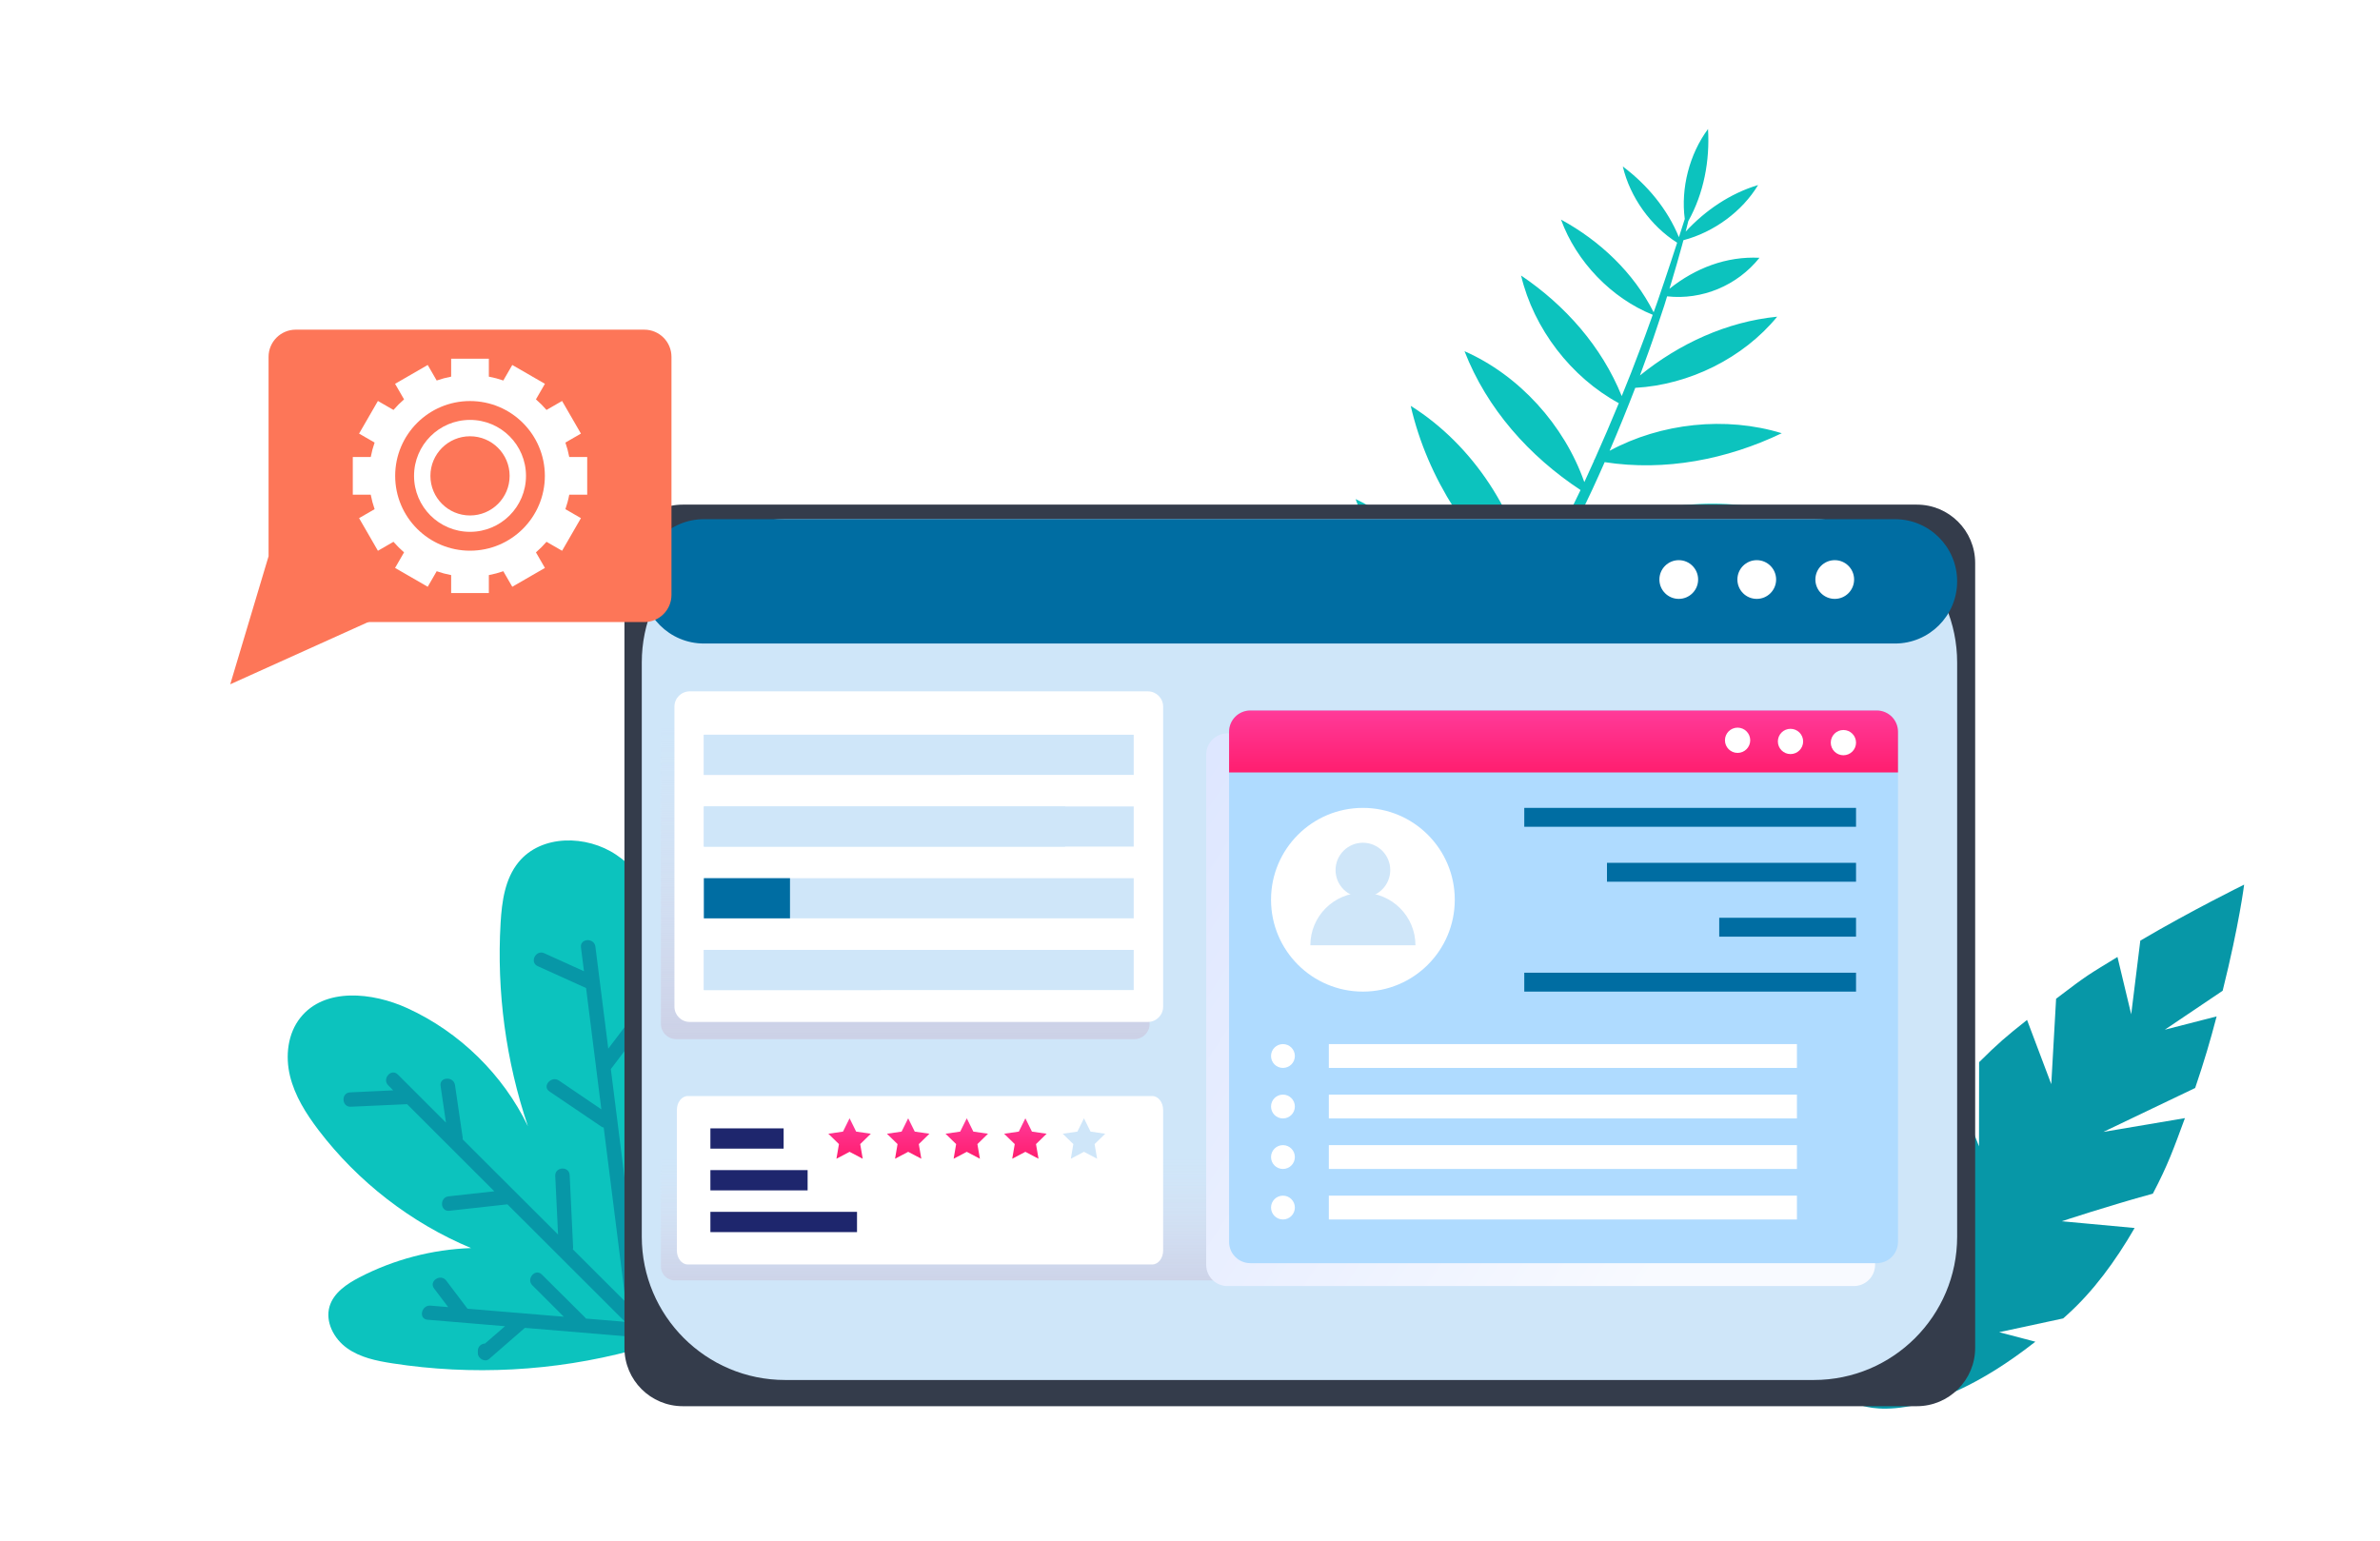 <svg fill="none" height="215" viewBox="0 0 332 215" width="332" xmlns="http://www.w3.org/2000/svg" xmlns:xlink="http://www.w3.org/1999/xlink"><filter id="a" color-interpolation-filters="sRGB" filterUnits="userSpaceOnUse" height="214.538" width="331.048" x="0" y="0"><feFlood flood-opacity="0" result="BackgroundImageFix"/><feColorMatrix in="SourceAlpha" type="matrix" values="0 0 0 0 0 0 0 0 0 0 0 0 0 0 0 0 0 0 127 0"/><feOffset dy="13"/><feGaussianBlur stdDeviation="9"/><feColorMatrix type="matrix" values="0 0 0 0 0.066 0 0 0 0 0.073 0 0 0 0 0.138 0 0 0 0.08 0"/><feBlend in2="BackgroundImageFix" mode="normal" result="effect1_dropShadow"/><feBlend in="SourceGraphic" in2="effect1_dropShadow" mode="normal" result="shape"/></filter><linearGradient id="b"><stop offset="0" stop-color="#e1e0f0" stop-opacity="0"/><stop offset="1" stop-color="#c3c0d9"/></linearGradient><linearGradient id="c" gradientUnits="userSpaceOnUse" x1="135.662" x2="135.662" xlink:href="#b" y1="148.551" y2="173.96"/><linearGradient id="d"><stop offset="0" stop-color="#ff3a99"/><stop offset="1" stop-color="#ff1e6f"/></linearGradient><linearGradient id="e" gradientUnits="userSpaceOnUse" x1="118.513" x2="118.513" xlink:href="#d" y1="143.026" y2="148.668"/><linearGradient id="f" gradientUnits="userSpaceOnUse" x1="126.687" x2="126.687" xlink:href="#d" y1="143.026" y2="148.668"/><linearGradient id="g" gradientUnits="userSpaceOnUse" x1="134.861" x2="134.861" xlink:href="#d" y1="143.026" y2="148.668"/><linearGradient id="h" gradientUnits="userSpaceOnUse" x1="143.035" x2="143.035" xlink:href="#d" y1="143.026" y2="148.668"/><linearGradient id="i" gradientUnits="userSpaceOnUse" x1="144.931" x2="248.681" y1="70.579" y2="138.353"><stop offset="0" stop-color="#d5e0ff"/><stop offset="1" stop-color="#f8faff"/></linearGradient><linearGradient id="j" gradientUnits="userSpaceOnUse" x1="218.106" x2="218.106" xlink:href="#d" y1="86.127" y2="94.769"/><linearGradient id="k" gradientUnits="userSpaceOnUse" x1="126.28" x2="126.28" xlink:href="#b" y1="88.256" y2="148.494"/><g filter="url(#a)"><path d="m238.263 5c-2.6 3.5-3.816 8.273-3.244 12.553-.238.74-.51 1.588-.817 2.539-1.612-3.94-4.439-7.327-7.826-9.863 1.004 4.277 3.9 8.315 7.578 10.632-.508 1.568-1.097 3.365-1.774 5.368-.313.921-.642 1.887-.985 2.893-.166.475-.341.958-.518 1.448-2.803-5.55-7.496-9.971-12.922-12.931 2.133 5.882 7.06 10.978 12.795 13.281-.156.43-.314.862-.472 1.305-.754 2.156-1.642 4.4-2.545 6.78-.421 1.066-.859 2.153-1.309 3.255-2.782-6.899-7.883-12.666-14.039-16.818 1.759 7.419 6.984 14.202 13.632 17.809-1.057 2.566-2.189 5.209-3.39 7.891-.035.023-.072.043-.107.067.024.005.048.008.071.013-.412.92-.83 1.843-1.259 2.771-.042.091-.086.179-.128.27-2.791-7.963-9.103-14.918-16.711-18.263 3.122 8.03 9.034 14.656 16.186 19.371-2.195 4.614-4.39 8.863-6.455 12.657-.175.309-.345.614-.517.92-1.703-10.208-8.067-19.908-16.719-25.323 2.353 10.238 8.403 19.243 16.286 26.093-.805 1.438-1.582 2.824-2.346 4.08-.526.882-1.028 1.753-1.52 2.563-.497.798-.974 1.564-1.43 2.295-.012.021-.025.039-.038.06-2.794-9.448-9.875-17.894-18.638-22.085 3.318 9.41 9.953 17.28 18.091 22.954-3.321 5.246-5.451 8.219-5.382 8.55.04.218 1.741-1.606 4.47-5.348 7.356 3.573 15.785 4.362 23.812 2.982-6.745-4.363-15.664-5.717-23.351-3.618.432-.601.887-1.246 1.362-1.935.02.013.04.028.06.042-.007-.03-.017-.06-.025-.091.027-.038.052-.074.079-.114.478-.705.979-1.445 1.5-2.215.517-.788 1.043-1.64 1.592-2.509.199-.306.398-.63.598-.952 9.865 3.018 20.526 2.421 30.298-.776-9.102-4.157-20.285-4.322-29.487-.556.661-1.106 1.335-2.265 2.034-3.457.881-1.557 1.783-3.201 2.695-4.922 10.366 1.215 20.857-1.366 29.958-6.388-9.799-2.401-20.922-.425-29.282 5.1 1.322-2.536 2.662-5.227 3.989-8.063.594-1.283 1.171-2.564 1.73-3.837 8.406 1.308 17.051-.367 24.704-4.036-7.817-2.398-16.858-1.424-24.016 2.451 1.293-3.003 2.488-5.951 3.58-8.783 7.539-.414 15.087-4.167 19.797-9.928-7.06.706-13.657 3.762-19.143 8.199.834-2.285 1.641-4.456 2.321-6.541.371-1.11.738-2.176 1.071-3.212.134-.437.266-.862.395-1.284 4.859.542 9.779-1.488 12.885-5.379-4.615-.234-8.951 1.444-12.559 4.322.066-.216.136-.439.201-.65.604-1.999 1.118-3.798 1.546-5.373.007.004.014.009.021.013-.004-.013-.009-.026-.014-.039.068-.248.134-.492.197-.728 4.244-1.112 8.212-4.023 10.416-7.695-3.897 1.173-7.356 3.528-10.102 6.499.137-.531.258-1.017.369-1.472 2.17-3.89 3.012-8.434 2.751-12.844z" fill="#0cc3be"/><path d="m310.051 125.231-8.066 5.434 7.226-1.854c-.913 3.471-1.704 6.174-2.996 9.988l-12.801 6.126 11.374-1.922c-1.571 4.26-2.367 6.524-4.476 10.541-6.201 1.692-12.702 3.848-12.702 3.848l10.161.941c-2.699 4.669-5.807 8.872-9.394 12.1-.581.518-.015.038-.581.518l-8.925 1.92 5.053 1.327c-15.845 12.435-24.302 8.865-24.302 8.865s-.165-.344-.391-1.057c-.165-.539-.375-1.298-.553-2.276-.738-3.818-1.21-10.998 1.534-21.995l3.907 5.609-2.13-8.946c.354-.832.72-1.683 1.128-2.546 1.279-2.787.831-2.581 2.845-5.202l5.365 7.871-2.517-11.693c1.211-1.524 2.527-3.014 3.912-4.464l3.34 8.578.015-11.743c2.68-2.661 3.71-3.531 6.686-5.897l3.38 8.963.674-11.92c4.543-3.459 4.389-3.267 8.56-5.828l1.917 8.001 1.27-10.278c7.045-4.156 14.484-7.816 14.484-7.816s-.669 5.47-2.997 14.807z" fill="#0797a7"/><path d="m48.404 175.088c1.819 1.314 4.108 1.782 6.325 2.126 11.096 1.723 22.551 1.119 33.4-1.778.586-.153 1.169-.316 1.748-.488l.143-.589.032-.096.633-2.525 4.843-19.281c2.666-11.134 2.151-23.022-1.469-33.875-1.593-4.744-3.942-9.524-8.088-12.313-4.141-2.802-10.456-2.861-13.624 1.009-1.91 2.325-2.339 5.494-2.517 8.494-.561 9.582.737 19.266 3.812 28.359-3.476-7.207-9.531-13.138-16.809-16.464-4.899-2.241-11.555-2.909-14.916 1.302-1.793 2.233-2.136 5.374-1.463 8.153.672 2.78 2.243 5.261 3.97 7.54 5.498 7.222 12.914 12.965 21.28 16.47-5.404.189-10.764 1.594-15.569 4.089-1.764.917-3.585 2.141-4.161 4.041-.641 2.158.605 4.525 2.43 5.826z" fill="#0cc3be"/><path d="m48.945 141.413c2.614-.118 5.229-.237 7.844-.355 4.058 4.05 8.116 8.099 12.165 12.153l-6.379.705c-1.29.143-1.181 2.156.109 2.013 2.691-.304 5.395-.6 8.099-.897 5.476 5.467 10.938 10.927 16.414 16.393-1.825-.155-3.65-.311-5.471-.457-.032-.032-.044-.07-.067-.105-2.029-2.009-4.048-4.021-6.068-6.034-.911-.917-2.242.599-1.321 1.513 1.462 1.455 2.915 2.913 4.377 4.368-4.477-.375-8.955-.749-13.43-1.114-.99-1.315-1.988-2.618-2.978-3.933-.787-1.022-2.465.09-1.675 1.122.65.866 1.306 1.719 1.956 2.585-.821-.076-1.649-.14-2.468-.206-1.277-.105-1.704 1.863-.417 1.965l10.812.905c-.929.809-1.859 1.617-2.783 2.414-.509.032-1.009.379-1.006 1.026-.003.118.003.233 0 .351.013.706.984 1.295 1.567.783 1.671-1.45 3.334-2.896 4.995-4.342l14.665 1.223.245 1.945c.586-.153 1.169-.315 1.748-.488l.143-.589c-.003-.041-.01-.092-.013-.134l.044.039.633-2.526c-.06-.023-.127-.032-.194-.041-.067-.01-.131-.01-.198-.019-.226-.232-.462-.462-.701-.7l-1.923-15.315c.134-.077.267-.185.372-.347 1.274-1.943 2.543-3.895 3.817-5.838.71-1.086-1.096-1.98-1.8-.907-.92 1.411-1.831 2.819-2.753 4.22-.702-5.541-1.394-11.085-2.096-16.626.007-.013.023-.029.029-.041 2.06-2.705 4.107-5.415 6.154-8.125.783-1.026-.724-2.36-1.513-1.322l-5.027 6.635c-.593-4.739-1.2-9.484-1.796-14.231-.163-1.284-2.175-1.175-2.013.108l.418 3.322c-1.851-.837-3.701-1.675-5.542-2.515-1.185-.528-2.092 1.271-.904 1.809 2.249 1.012 4.497 2.025 6.74 3.05l2.131 16.922c-1.965-1.34-3.94-2.678-5.915-4.015-1.058-.719-2.401.79-1.331 1.517l7.214 4.887c.112.079.236.133.36.155 1.021 8.121 2.039 16.232 3.069 24.349-2.465-2.458-4.918-4.91-7.383-7.367.026-.083.051-.166.045-.28-.164-3.354-.317-6.711-.48-10.064-.064-1.305-2.073-1.187-2.013.109l.394 8.181c-4.44-4.432-8.88-8.864-13.321-13.296.016-.079.035-.15.013-.248-.355-2.43-.712-4.87-1.069-7.309-.191-1.274-2.204-1.165-2.013.109.252 1.71.504 3.42.756 5.13-2.243-2.235-4.485-4.47-6.721-6.718-.92-.914-2.248.612-1.331 1.516.226.232.462.462.688.694-1.997.092-4.003.189-6.009.285-1.301.051-1.189 2.073.104 2.003z" fill="#0797a7"/><path d="m267.388 57.406h-172.141c-4.495 0-8.139 3.644-8.139 8.139v109.511c0 4.495 3.644 8.139 8.139 8.139h172.141c4.495 0 8.139-3.644 8.139-8.139v-109.511c0-4.496-3.644-8.139-8.139-8.139z" fill="#343c4b"/><path d="m253.014 59.438h-143.489c-11.046 0-20 8.954-20 20v80.102c0 11.046 8.954 20 20 20h143.489c11.046 0 20-8.954 20-20v-80.102c0-11.046-8.954-20-20-20z" fill="#cfe6f9"/><path d="m264.34 59.438h-166.141c-4.79 0-8.674 3.884-8.674 8.674s3.884 8.674 8.674 8.674h166.141c4.79 0 8.674-3.884 8.674-8.674s-3.884-8.674-8.674-8.674z" fill="#006da2"/><path d="m234.181 70.558c1.492 0 2.701-1.21 2.701-2.701 0-1.492-1.209-2.702-2.701-2.702s-2.702 1.21-2.702 2.702c0 1.492 1.21 2.701 2.702 2.701z" fill="#fff"/><path d="m245.06 70.558c1.492 0 2.702-1.21 2.702-2.701 0-1.492-1.21-2.702-2.702-2.702s-2.701 1.21-2.701 2.702c0 1.492 1.209 2.701 2.701 2.701z" fill="#fff"/><path d="m255.94 70.558c1.492 0 2.701-1.21 2.701-2.701 0-1.492-1.209-2.702-2.701-2.702s-2.702 1.21-2.702 2.702c0 1.492 1.21 2.701 2.702 2.701z" fill="#fff"/><path d="m177.182 165.646h-83.039c-1.076 0-1.949-.873-1.949-1.949v-19.602c0-1.076.873-1.948 1.949-1.948h83.039c1.076 0 1.948.873 1.948 1.948v19.602c0 1.076-.873 1.949-1.948 1.949z" fill="url(#c)"/><path d="m160.733 163.42h-64.793c-.84 0-1.521-.873-1.521-1.949v-19.601c0-1.076.681-1.949 1.521-1.949h64.793c.84 0 1.52.873 1.52 1.949v19.601c.001 1.076-.68 1.949-1.52 1.949z" fill="#fff"/><path d="m109.313 144.432h-10.216v2.828h10.216z" fill="#1e266d"/><path d="m112.659 150.256h-13.562v2.828h13.562z" fill="#1e266d"/><path d="m119.55 156.079h-20.453v2.828h20.453z" fill="#1e266d"/><path d="m118.512 143.026.917 1.857 2.049.298-1.482 1.445.349 2.042-1.833-.964-1.833.964.35-2.042-1.482-1.445 2.049-.298z" fill="url(#e)"/><path d="m126.687 143.026.916 1.857 2.049.298-1.483 1.445.35 2.042-1.832-.964-1.833.964.35-2.042-1.483-1.445 2.049-.298z" fill="url(#f)"/><path d="m134.861 143.026.916 1.857 2.049.298-1.482 1.445.349 2.042-1.832-.964-1.833.964.349-2.042-1.482-1.445 2.049-.298z" fill="url(#g)"/><path d="m143.035 143.026.917 1.857 2.049.298-1.483 1.445.35 2.042-1.833-.964-1.833.964.35-2.042-1.483-1.445 2.05-.298z" fill="url(#h)"/><path d="m151.209 143.026.916 1.857 2.05.298-1.483 1.445.35 2.042-1.833-.964-1.833.964.349-2.042-1.482-1.445 2.049-.298z" fill="#cfe6f9"/><path d="m261.567 92.29v71.177c0 1.644-1.324 2.968-2.968 2.968h-87.373c-1.635 0-2.968-1.324-2.968-2.968v-71.177c0-1.643 1.333-2.968 2.968-2.968h87.373c1.644 0 2.968 1.324 2.968 2.968z" fill="url(#i)"/><path d="m264.761 89.096v71.176c0 1.644-1.324 2.968-2.968 2.968h-87.373c-1.636 0-2.968-1.324-2.968-2.968v-71.176c0-1.643 1.333-2.968 2.968-2.968h87.373c1.644 0 2.968 1.325 2.968 2.968z" fill="#afdbff"/><path d="m264.761 89.096v5.673h-93.309v-5.673c0-1.643 1.332-2.968 2.968-2.968h87.372c1.645 0 2.969 1.325 2.969 2.968z" fill="url(#j)"/><path d="m242.386 92.046c.974 0 1.763-.789 1.763-1.762s-.789-1.762-1.763-1.762c-.973 0-1.762.789-1.762 1.762s.789 1.762 1.762 1.762z" fill="#fff"/><path d="m249.767 92.21c.974 0 1.763-.789 1.763-1.762 0-.973-.789-1.762-1.763-1.762-.973 0-1.762.789-1.762 1.762 0 .973.789 1.762 1.762 1.762z" fill="#fff"/><path d="m257.147 92.375c.973 0 1.762-.789 1.762-1.762s-.789-1.762-1.762-1.762-1.761.789-1.761 1.762.788 1.762 1.761 1.762z" fill="#fff"/><path d="m190.119 125.351c7.079 0 12.817-5.738 12.817-12.817 0-7.078-5.738-12.816-12.817-12.816-7.078 0-12.816 5.738-12.816 12.816 0 7.079 5.738 12.817 12.816 12.817z" fill="#fff"/><path d="m190.119 111.562c-4.049 0-7.331 3.282-7.331 7.33h14.662c0-4.048-3.282-7.33-7.331-7.33z" fill="#cfe6f9"/><path d="m190.119 112.209c2.107 0 3.815-1.708 3.815-3.815s-1.708-3.814-3.815-3.814c-2.106 0-3.814 1.707-3.814 3.814s1.708 3.815 3.814 3.815z" fill="#cfe6f9"/><path d="m258.909 99.717h-46.279v2.635h46.279z" fill="#006da2"/><path d="m258.909 107.383h-34.743v2.635h34.743z" fill="#006da2"/><path d="m258.908 115.05h-19.083v2.635h19.083z" fill="#006da2"/><path d="m258.909 122.715h-46.28v2.635h46.28z" fill="#006da2"/><g fill="#fff"><path d="m178.965 135.999c.919 0 1.663-.744 1.663-1.662s-.744-1.663-1.663-1.663c-.918 0-1.662.745-1.662 1.663s.744 1.662 1.662 1.662z"/><path d="m250.664 132.674h-65.297v3.324h65.297z"/><path d="m178.965 143.047c.918 0 1.662-.744 1.662-1.663 0-.918-.744-1.662-1.662-1.662s-1.662.744-1.662 1.662c0 .919.744 1.663 1.662 1.663z"/><path d="m250.664 139.722h-65.297v3.324h65.297z"/><path d="m178.965 150.096c.918 0 1.662-.744 1.662-1.662s-.744-1.663-1.662-1.663-1.662.745-1.662 1.663.744 1.662 1.662 1.662z"/><path d="m250.664 146.771h-65.297v3.324h65.297z"/><path d="m178.965 157.144c.918 0 1.662-.744 1.662-1.662s-.744-1.662-1.662-1.662-1.662.744-1.662 1.662.744 1.662 1.662 1.662z"/><path d="m250.664 153.819h-65.297v3.325h65.297z"/></g><path d="m158.237 85.858h-63.913c-1.176 0-2.13.953-2.13 2.13v41.863c0 1.177.953 2.13 2.13 2.13h63.913c1.176 0 2.129-.953 2.129-2.13v-41.863c0-1.176-.953-2.13-2.129-2.13z" fill="url(#k)"/><path d="m160.124 83.459h-63.913c-1.176 0-2.13.953-2.13 2.13v41.864c0 1.176.954 2.129 2.13 2.129h63.913c1.176 0 2.129-.953 2.129-2.129v-41.864c0-1.176-.953-2.13-2.129-2.13z" fill="#fff"/><path d="m158.147 119.533h-59.959v5.6h59.959z" fill="#cfe6f9"/><path d="m122.803 119.533h-24.615v5.6h24.615z" fill="#cfe6f9"/><path d="m158.147 109.527h-59.959v5.601h59.959z" fill="#cfe6f9"/><path d="m110.201 109.527h-12.013v5.601h12.013z" fill="#006da2"/><path d="m158.147 99.519h-59.959v5.601h59.959z" fill="#cfe6f9"/><path d="m148.582 99.519h-50.394v5.601h50.394z" fill="#cfe6f9"/><path d="m158.147 89.513h-59.959v5.601h59.959z" fill="#cfe6f9"/><path d="m133.921 89.513h-35.733v5.601h35.733z" fill="#cfe6f9"/><path d="m41.257 73.793h48.617c2.095 0 3.793-1.698 3.793-3.793v-33.212c0-2.095-1.698-3.793-3.793-3.793h-48.617c-2.095 0-3.793 1.698-3.793 3.793v33.212c0 2.094 1.698 3.793 3.793 3.793z" fill="#fd7658"/><path d="m37.464 64.608-5.347 17.866 19.626-8.856z" fill="#fd7658"/><g fill="#fff"><path d="m65.566 45.586c-4.313 0-7.808 3.496-7.808 7.808 0 4.312 3.495 7.808 7.808 7.808 4.312 0 7.808-3.496 7.808-7.808 0-4.312-3.495-7.808-7.808-7.808zm0 13.333c-3.051 0-5.525-2.473-5.525-5.525 0-3.051 2.473-5.525 5.525-5.525 3.051 0 5.525 2.473 5.525 5.525 0 3.051-2.473 5.525-5.525 5.525z"/><path d="m81.913 56.023v-5.257h-2.504c-.131-.692-.311-1.366-.539-2.018l2.167-1.251-2.629-4.553-2.171 1.253c-.455-.527-.948-1.02-1.476-1.476l1.253-2.17-4.553-2.629-1.251 2.167c-.652-.228-1.325-.408-2.018-.539v-2.504h-5.258v2.504c-.691.131-1.365.311-2.018.539l-1.251-2.167-4.553 2.629 1.253 2.17c-.528.455-1.02.948-1.476 1.476l-2.17-1.253-2.629 4.553 2.167 1.251c-.228.652-.408 1.325-.539 2.018h-2.504v5.257h2.504c.131.692.311 1.365.539 2.018l-2.167 1.251 2.629 4.553 2.17-1.253c.455.527.948 1.02 1.476 1.475l-1.253 2.171 4.553 2.629 1.251-2.167c.652.228 1.325.408 2.018.539v2.504h5.258v-2.504c.691-.131 1.365-.311 2.018-.539l1.251 2.167 4.553-2.629-1.253-2.171c.527-.455 1.02-.948 1.476-1.475l2.171 1.253 2.629-4.553-2.167-1.251c.228-.652.408-1.325.539-2.018zm-16.348 7.811c-5.766 0-10.44-4.674-10.44-10.44 0-5.766 4.674-10.44 10.44-10.44 5.766 0 10.44 4.675 10.44 10.44 0 5.766-4.674 10.44-10.44 10.44z"/><path d="m54.369 12.052c-4.294 0-4.3 6.673 0 6.673 4.294 0 4.301-6.673 0-6.673z"/><path d="m19.998 47.109c-2.661 0-2.666 4.136 0 4.136 2.661 0 2.665-4.136 0-4.136z"/><path d="m173.517 13.767c-2.661 0-2.666 4.136 0 4.136 2.661.001 2.666-4.136 0-4.136z"/></g></g></svg>